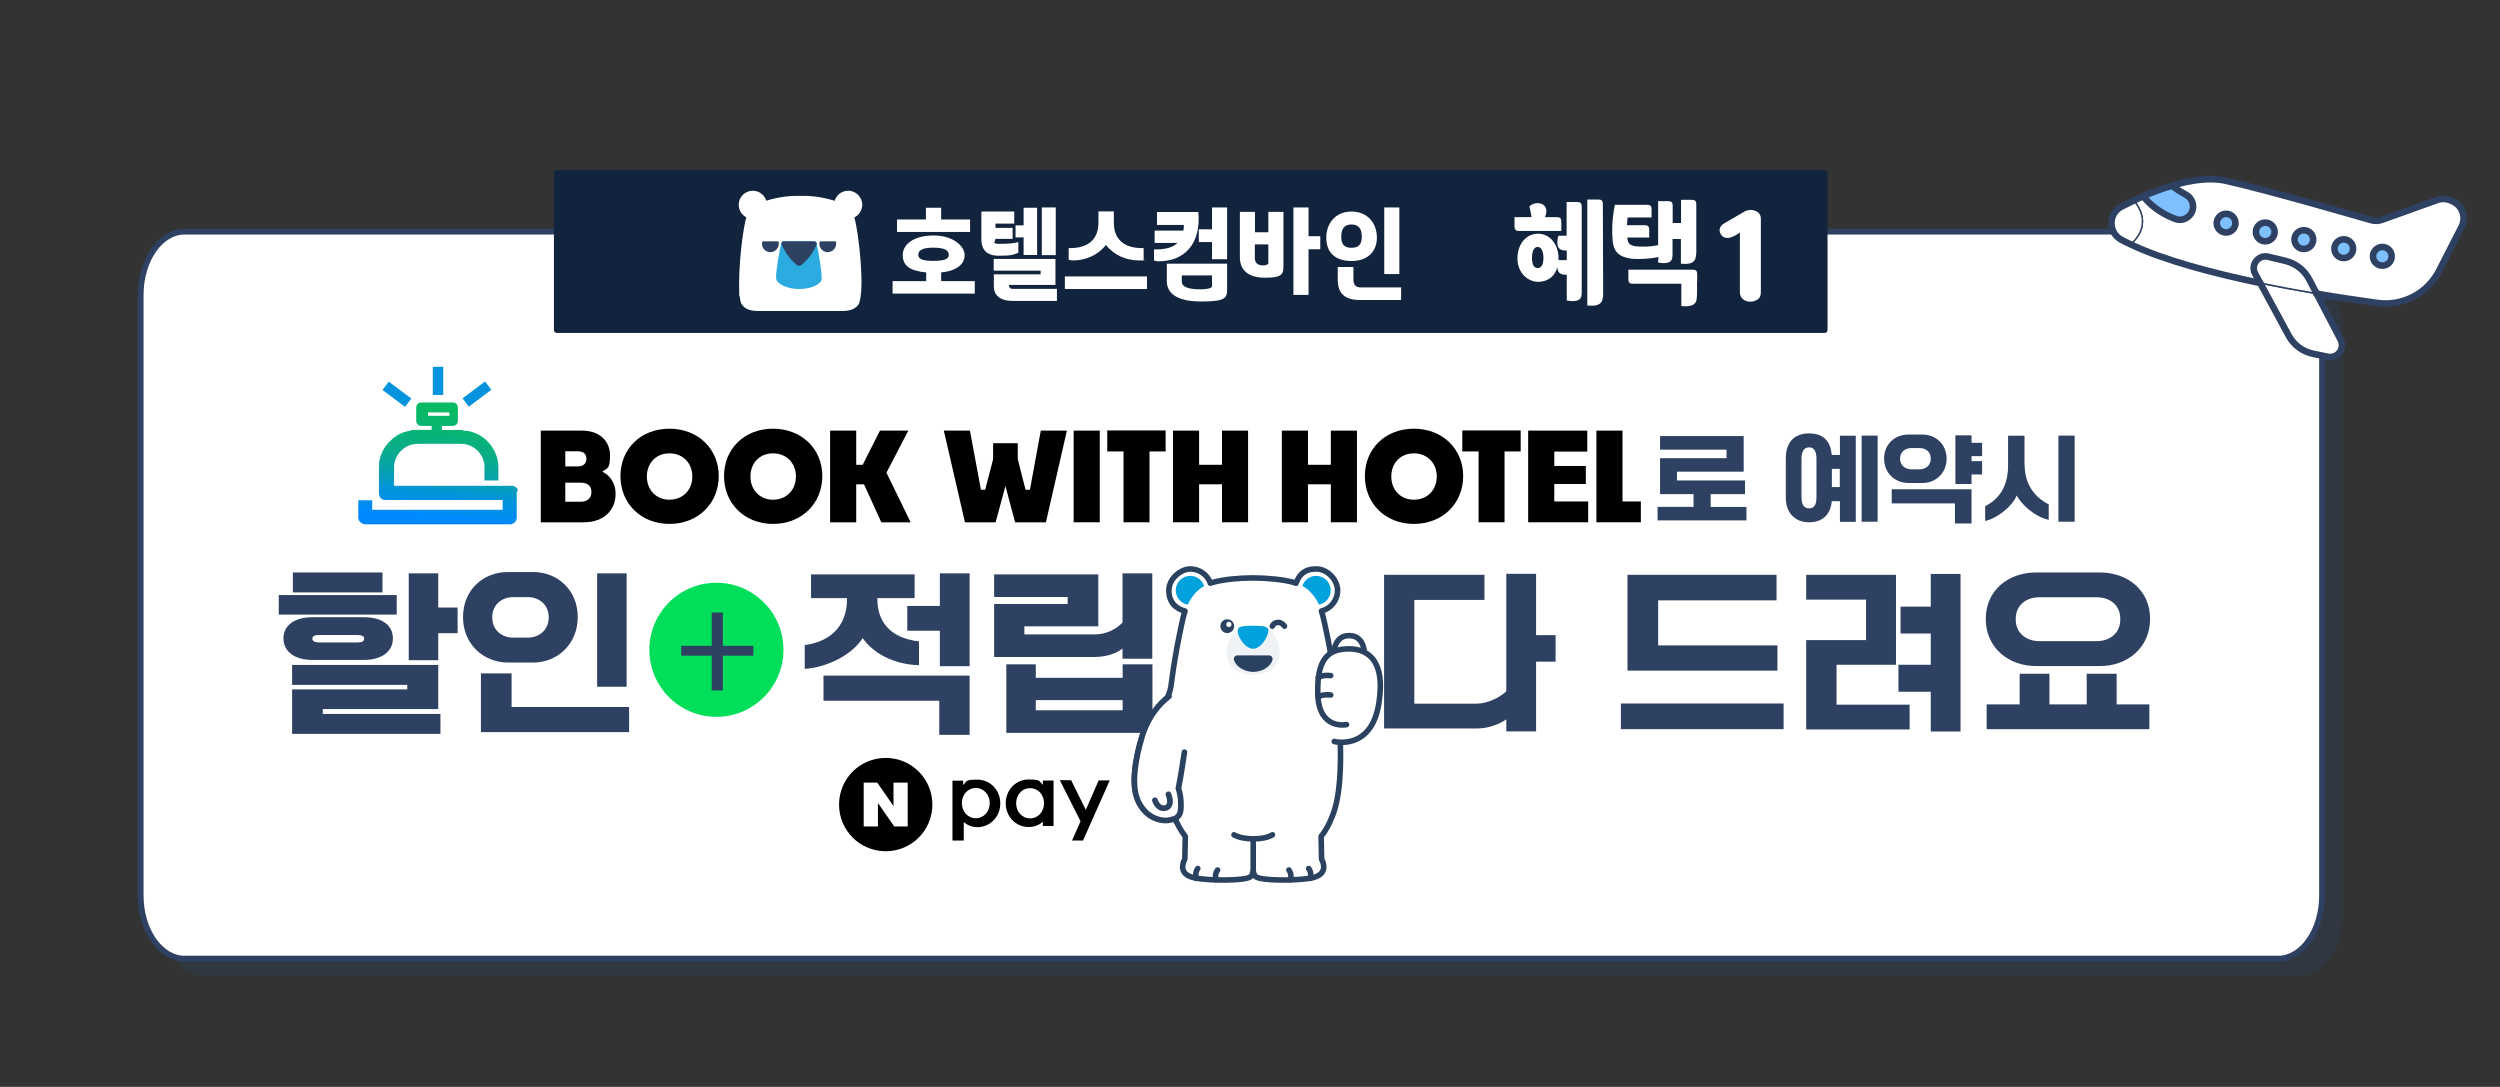 <?xml version="1.0" encoding="UTF-8" standalone="no"?><svg xmlns="http://www.w3.org/2000/svg" xmlns:xlink="http://www.w3.org/1999/xlink" data-name=" 레이어 1" height="740.8" id="_레이어_1" style="" version="1.1" viewBox="0 0 1704 740.8" width="1704">
  <rect x="0" y="0" width="1704" height="740.8" fill="#333333" stroke="none"/>
  <defs>
    <style>
      .cls-1, .cls-2, .cls-3, .cls-4, .cls-5, .cls-6, .cls-7 {
        stroke-linecap: round;
        stroke-linejoin: round;
      }

      .cls-1, .cls-3, .cls-5, .cls-6 {
        fill: none;
      }

      .cls-1, .cls-3, .cls-7 {
        stroke-width: 3.9px;
      }

      .cls-1, .cls-4, .cls-6, .cls-7 {
        stroke: #2b4160;
      }

      .cls-8 {
        fill: #000;
      }

      .cls-8, .cls-9, .cls-10, .cls-11, .cls-12, .cls-13, .cls-14, .cls-15, .cls-16, .cls-17, .cls-18 {
        stroke-width: 0px;
      }

      .cls-19 {
        fill: #7ec0ff;
      }

      .cls-19, .cls-3, .cls-20, .cls-5 {
        stroke: #2e4162;
      }

      .cls-19, .cls-20 {
        stroke-miterlimit: 10;
      }

      .cls-9 {
        fill: #f0f3f5;
      }

      .cls-10, .cls-14 {
        fill: #2e4162;
      }

      .cls-11 {
        fill: #0493dc;
      }

      .cls-12 {
        fill: #00de5a;
      }

      .cls-2 {
        fill: #11233d;
        stroke: #11233d;
        stroke-width: 4.1px;
      }

      .cls-3 {
        stroke-dasharray: 0 0 0 0 0 0 0 0 0 0 0 0;
      }

      .cls-20, .cls-4, .cls-7, .cls-16 {
        fill: #fff;
      }

      .cls-13 {
        fill: #2cabe1;
      }

      .cls-14 {
        isolation: isolate;
        opacity: .3;
      }

      .cls-4, .cls-6 {
        stroke-width: 3.8px;
      }

      .cls-5 {
        stroke-width: 4.5px;
      }

      .cls-15 {
        fill: url(#_무제_그라디언트);
      }

      .cls-17 {
        fill: #2b4160;
      }

      .cls-18 {
        fill: #00a2de;
      }
    </style>
    <linearGradient data-name="무제 그라디언트" gradientTransform="translate(0 -767.5)" gradientUnits="userSpaceOnUse" id="_무제_그라디언트" x1="297.9" x2="304.7" y1="1118.1" y2="1049.2">
      <stop offset="0" stop-color="#08f"/>
      <stop offset="0" stop-color="#018bf5"/>
      <stop offset=".2" stop-color="#0393db"/>
      <stop offset=".3" stop-color="#059bc1"/>
      <stop offset=".4" stop-color="#07a2aa"/>
      <stop offset=".6" stop-color="#0aad88"/>
      <stop offset="1" stop-color="#08b964"/>
    </linearGradient>
  </defs>
  <g>
    <path class="cls-14" d="M1566.9,665.3H140.1c-16.6,0-30-18.7-30-41.8V225.7c0-23.1,13.4-41.8,30-41.8h1426.8c16.6,0,30,18.7,30,41.8v397.8c0,23-13.5,41.8-30,41.8Z"/>
    <g>
      <path class="cls-16" d="M1552.7,653.4H125.9c-16.6,0-30-19.3-30-43.1V201c0-23.8,13.4-43.1,30-43.1h1426.8c16.6,0,30,19.3,30,43.1v409.3c0,23.8-13.4,43.1-30,43.1h0Z"/>
      <path class="cls-3" d="M1552.7,653.4H125.9c-16.6,0-30-19.3-30-43.1V201c0-23.8,13.4-43.1,30-43.1h1426.8c16.6,0,30,19.3,30,43.1v409.3c0,23.8-13.4,43.1-30,43.1h0Z"/>
    </g>
    <g>
      <path class="cls-8" d="M748.9,531.8l-8.8,20.2-10-20.2h-7.7l14.1,28-5.8,13.1h7.5l18.2-41h-7.5ZM718.1,563h-7.3v-2.9c-2.6,2.3-5.8,3.6-9.7,3.6-8.7,0-15.6-7.1-15.6-16.2s6.9-16.2,15.6-16.2,7,1.2,9.7,3.6v-2.9h7.3v31h0ZM711.6,547.5c0-5.9-4.1-10.3-9.5-10.3s-9.5,4.5-9.5,10.3,4.1,10.3,9.5,10.3,9.5-4.5,9.5-10.3ZM649.2,572.9h7.7v-12.5c2.6,2.1,5.6,3.4,9.3,3.4,8.7,0,15.6-7.1,15.6-16.2s-6.9-16.2-15.6-16.2-7,1.2-9.7,3.6v-2.9h-7.3v40.8h0ZM665.1,537.1c5.4,0,9.5,4.5,9.5,10.3s-4.1,10.3-9.5,10.3-9.5-4.5-9.5-10.3,4.1-10.3,9.5-10.3Z"/>
      <path class="cls-8" d="M635.5,548.4c0,17.6-14.2,31.8-31.8,31.8s-31.8-14.2-31.8-31.8,14.2-31.8,31.8-31.8,31.8,14.2,31.8,31.8ZM609,533.4v16l-11.1-16h-9.2v29.9h9.7v-16l11.1,16h9.2v-29.9h-9.7Z"/>
    </g>
    <g>
      <rect class="cls-11" height="19.2" transform="translate(-106.7 324.4) rotate(-53.2)" width="7.1" x="267" y="259.1"/>
      <rect class="cls-11" height="7.1" transform="translate(-96.1 248.3) rotate(-36.8)" width="19.2" x="315.5" y="265"/>
      <rect class="cls-11" height="19.2" width="7.1" x="295" y="250"/>
      <path class="cls-15" d="M351.9,332.4c-.9-.9-2-1.3-3.1-1.3h-80.1s-.1-.4-.1-.6v-12.1c0-7.4,5.5-13.9,12.6-15.5,1.3,0,2.3-.4,3.7-.4h29.1c8.1,0,14.6,5.5,16.1,13.5.1.9.1,2,.1,3.1v8.4h9.5v-.6c0-3.1.1-6,0-8.9-.1-5.3-2-10.2-5.1-14.5-4.1-5.3-9.2-8.5-15.8-9.8-1.3,0-2.7,0-4.1-.6h-13.5v-2.8h7.5c2,0,3.4-1.6,3.4-3.4v-9.2c0-2-1.6-3.4-3.4-3.4h-21.6c-2,0-3.4,1.6-3.4,3.4v9.2c0,2,1.6,3.4,3.4,3.4h7.1v2.7h-11.2c-1.3,0-2.3,0-3.7.6-5.1.9-9.5,3.1-13.1,6.7-4.3,4.1-7,9.2-7.8,15.1-.1,1.3-.1,2.7-.1,3.8v16.8c0,2.7,1.4,4.5,3.8,4.8h80.5v6.7h-88.9v-6.5h-9.5v12.1c.1.9.6,2,1.3,2.7.9.9,1.8,1.3,2.8,1.6h99.7c.6,0,1.3-.4,1.8-.6,1.3-.6,2-1.6,2.3-3.1,0,0,.1,0,.1-.4v-17.8c1.2-1.3.7-2.3-.3-3.2h0ZM291.7,283.4v-2.3h14.6v2.3h-14.6Z"/>
    </g>
    <g>
      <g>
        <path class="cls-8" d="M397.8,356h-29.2v-62.5h28c12.3,0,19.2,7.3,19.2,16.9s-1.9,8.5-5.3,11.1c5.5,2.5,9.1,8.2,9.1,15,0,11.1-7.8,19.5-21.8,19.5h0ZM385.3,307.6v10.3h8.6c4.1,0,5.8-2.4,5.8-5.2s-1.5-5.1-5.8-5.1h-8.6ZM385.3,329v13h10.4c5.3,0,7.4-3.1,7.4-6.6s-1.8-6.4-7.3-6.4h-10.5Z"/>
        <path class="cls-8" d="M456.3,357.1c-19.5,0-33.4-14-33.4-32.6s13.9-32.3,33.4-32.3,33.6,13.8,33.6,32.3-14,32.6-33.6,32.6ZM456.3,340.6c9.3,0,15.6-6.8,15.6-15.8s-6.3-15.8-15.6-15.8-15.4,6.8-15.4,15.8,6.2,15.8,15.4,15.8Z"/>
        <path class="cls-8" d="M526.9,357.1c-19.5,0-33.4-14-33.4-32.6s13.9-32.3,33.4-32.3,33.6,13.8,33.6,32.3-13.9,32.6-33.6,32.6ZM526.9,340.6c9.3,0,15.6-6.8,15.6-15.8s-6.3-15.8-15.6-15.8-15.4,6.8-15.4,15.8,6.3,15.8,15.4,15.8Z"/>
        <path class="cls-8" d="M588.9,330.1h-5.3v25.9h-17.8v-62.5h17.8v23.3h4.4l11.8-23.3h19.3l-14.9,28.7,16.5,33.8h-20l-11.8-25.9Z"/>
      </g>
      <g>
        <path class="cls-8" d="M685.3,331.3l-6.7,24.7h-20.9l-14.4-62.5h17.8l7.5,40.3h2.9l5.4-20.8v-10.9h16.8v10.8l5.3,20.9h3l7.4-40.3h17.8l-14.3,62.5h-21l-6.6-24.7Z"/>
        <path class="cls-8" d="M731.8,356v-62.5h17.8v62.5h-17.8Z"/>
        <path class="cls-8" d="M765.8,356v-48.3h-11.1v-14.3h39.8v14.3h-11v48.3h-17.7Z"/>
        <path class="cls-8" d="M832.9,330.1h-15.6v25.9h-17.8v-62.5h17.8v23.3h15.6v-23.3h17.8v62.5h-17.8v-25.9Z"/>
        <path class="cls-8" d="M907.1,330.1h-15.6v25.9h-17.8v-62.5h17.8v23.3h15.6v-23.3h17.8v62.5h-17.8v-25.9Z"/>
        <path class="cls-8" d="M963.7,357.1c-19.5,0-33.4-14-33.4-32.6s13.9-32.3,33.4-32.3,33.6,13.8,33.6,32.3-13.9,32.6-33.6,32.6ZM963.7,340.6c9.3,0,15.6-6.8,15.6-15.8s-6.3-15.8-15.6-15.8-15.4,6.8-15.4,15.8,6.2,15.8,15.4,15.8Z"/>
        <path class="cls-8" d="M1007.8,356v-48.3h-11.1v-14.3h39.8v14.3h-11v48.3h-17.7Z"/>
        <path class="cls-8" d="M1082.4,356h-40.8v-62.5h40.3v14.3h-22.5v9.8h21.5v12.3h-21.5v11.9h23.1v14.2h0Z"/>
        <path class="cls-8" d="M1118.4,356h-30.3v-62.5h17.8v48.3h12.5v14.2Z"/>
      </g>
    </g>
    <g>
      <path class="cls-10" d="M1129.8,354.7v-9.2h24.5v-8.7h-22.8v-24.5h45.3v-5.8h-45.3v-9.3h57v24.3h-45.5v6h46.4v9.3h-23.4v8.7h24.4v9.2h-60.6Z"/>
      <path class="cls-10" d="M1254.1,341.6h-5.6c-.8,9.6-6.7,14.4-15.5,14.4s-15.8-5.7-15.8-16.9v-26.8c0-11.2,6.2-16.9,15.8-16.9s14.7,5,15.5,14.7h5.6v-13.1h10.8v58.7h-10.8v-14.1h0ZM1227.9,338.9c0,5.2,1.8,7.6,5.2,7.6s5-2.4,5-7.6v-26.4c0-5.2-1.9-7.6-5-7.6s-5.2,2.4-5.2,7.6v26.4ZM1248.6,332h5.4v-12.4h-5.4v12.4ZM1268.9,296.9h10.9v58.7h-10.9v-58.7Z"/>
      <path class="cls-10" d="M1310.4,329.2h-9.7c-8.9,0-16.5-6.6-16.5-16.6s7.5-16.4,16.4-16.4h9.8c8.9,0,16.4,6.5,16.4,16.4s-7.4,16.6-16.4,16.6h0ZM1332.5,356.8v-13.7h-43.1v-9.6h54.4v23.3h-11.3ZM1308.3,319.9c4,0,7.7-2.4,7.7-7.3s-3.7-7.2-7.7-7.2h-5.5c-4.1,0-7.7,2.5-7.7,7.2s3.6,7.3,7.7,7.3h5.5ZM1343.8,301.8h7.2v9.1h-7.2v3.4h7.2v9.1h-7.2v6.5h-11v-33.2h11v5.1h0Z"/>
      <path class="cls-10" d="M1380,317.1c0,9.7,4.1,20.4,16.4,26.7v10.5c-9.6-2-18.8-10.7-21.8-16.6-2.8,7.1-12.9,15.5-21.5,17.4v-10.1c12.7-6.3,15.6-18.1,15.6-27.4v-20.6h11.2v20.1h.1ZM1414.1,355.6h-11.1v-58.7h11.1v58.7Z"/>
    </g>
    <g>
      <g>
        <circle class="cls-12" cx="488.3" cy="442.9" r="45.7"/>
        <g>
          <path class="cls-10" d="M270.4,418.9h-80.4v-13.3h80.4v13.3ZM193.2,435.1c0-8.9,7.7-14.4,19.6-14.4h35.4c12,0,19.6,5.4,19.6,14.4s-7.7,14.7-19.6,14.7h-35.4c-11.9,0-19.6-5.7-19.6-14.7h0ZM298.7,453.1v30.2h-78.7v3.3h80.2v13.6h-101.1v-30.3h78.5v-3.1h-78.5v-13.6h99.6ZM260.7,403.8h-61.1v-13.6h61.1v13.6ZM248.2,435.3c0-1.9-1.9-2.5-5-2.5h-25.3c-3.1,0-5,.6-5,2.5s1.9,2.6,5,2.6h25.3c3.2,0,5-.5,5-2.6ZM298.7,414.1h13.2v17.5h-13.2v18.4h-20.1v-59.2h20.1v23.3h0Z"/>
          <path class="cls-10" d="M363.4,451.6h-17.2c-16.4,0-30.6-12.3-30.6-31s14-30.7,30.5-30.7h17.4c16.4,0,30.3,12.2,30.3,30.7s-14,31-30.4,31h0ZM327.8,499v-40h20.9v22.9h80.1v17.1h-101ZM359.8,434.6c7.3,0,14.2-4.8,14.2-13.8s-6.9-13.8-14.2-13.8h-10.1c-7.4,0-14.2,4.9-14.2,13.8s6.8,13.8,14.2,13.8h10.1ZM427.1,468.1h-20.1v-77.3h20.1v77.3h0Z"/>
        </g>
        <g>
          <path class="cls-10" d="M623.4,407.7h-25.4v.3c0,14.7,7.4,26.6,28.4,29.2v16.2c-17.1-.4-31.5-8.3-38.4-18.5-6.9,11-23.4,19.9-39.5,21v-16.2c20.5-2.8,28.8-16,28.8-31v-1h-24.5v-16.2h70.6v16.2h0ZM640.2,500.9v-23.3h-78.9v-17.1h99.6v40.4h-20.7,0ZM618.4,413h22.2v-22.2h20.3v63.3h-20.3v-24.2h-22.2v-16.9h0Z"/>
          <path class="cls-10" d="M746.5,432.4c6.9,0,14.2-3.3,18.6-8.1v-33.5h20.3v58.2h-20.3v-7c-4.4,3.7-11.7,5.8-19.5,5.8h-68v-36.1h50.1v-4.8h-50.1v-15.4h71v35.4h-50.4v5.5h48.3ZM685.9,452.8h20.1v9.2h59.2v-9.2h20.3v46.7h-99.6v-46.7ZM765.2,484.1v-6.9h-59.2v6.9h59.2Z"/>
        </g>
        <path class="cls-10" d="M492.7,440.2h20.8v6.7h-20.8v23.7h-7.6v-23.7h-20.8v-6.7h20.8v-22.7h7.6v22.7Z"/>
      </g>
      <g>
        <path class="cls-10" d="M943.3,391.8h68.5v17.1h-47.8v70.7h42.3c7.3,0,15.6-3.9,20.4-8.4v-80.1h20.3v41.8h13.3v18.1h-13.3v47.5h-20.3v-8.2c-4.7,3.4-12.5,6.2-19.5,6.2h-63.8v-104.7h0Z"/>
        <path class="cls-10" d="M1104.8,497v-17.5h110.9v17.5h-110.9ZM1109.3,457.2v-65.4h101.6v17.4h-80.7v30.7h81.3v17.2h-102.2Z"/>
        <path class="cls-10" d="M1301.6,497.2h-70.5v-60.9h40.8v-27.6h-40.8v-16.9h61.2v61.3h-40.5v27.2h49.8v16.9ZM1295.4,413.5h20.6v-22.3h20.3v107.4h-20.3v-27.1h-22v-18.4h22v-21.3h-20.6v-18.3h0Z"/>
        <path class="cls-10" d="M1431.3,454h-43.4c-18.9,0-34.4-12.5-34.4-32.1s15.4-31.7,34.2-31.7h43.6c18.9,0,34.2,12.1,34.2,31.6s-15.3,32.2-34.2,32.2h0ZM1354.1,497v-16.9h22.5v-20.9h20.3v20.9h25.4v-20.9h20.4v20.9h22.3v16.9h-110.9ZM1429.2,437c7.6,0,16-4.3,16-15s-8.4-14.9-16-14.9h-39.3c-7.7,0-16,4.4-16,14.9s8.3,15,16,15h39.3Z"/>
      </g>
    </g>
    <g>
      <g>
        <g>
          <g>
            <path class="cls-16" d="M806.9,469.3c-.9,0-1.8,0-2.6.6-3.9,2.3-20.3,12.9-26.4,33.9,0,0-8.3,25.9-2.9,39.7,0,0,2.7,8.9,11.1,13,4.1,2,8.8,2.8,13.2,1.2,1.3-.5,2.7-.9,3.6-1.9,2.1-2.2,2-6.3,2-6.7,0,0,.4-6.5-1.7-12.3,0,0,2.1-9.9,4.1-24.5,0,0,3.5-20.7,2.9-39.3,0-.8-.4-1.6-.9-2.2-.4-.6-1.2-1.3-2.4-1.5h0Z"/>
            <path class="cls-6" d="M787.2,544.8s2.1,6.7,7.6,5.1c0,0,4.7-1,1.6-9.2"/>
          </g>
          <path class="cls-16" d="M797,478.2s-12.1,62.5,10.9,92h46.3v-92h-57.2Z"/>
          <circle class="cls-16" cx="811.3" cy="402.4" r="14.6"/>
          <circle class="cls-16" cx="897.1" cy="402.4" r="14.6"/>
          <path class="cls-16" d="M911.4,478.2s12.1,62.5-10.9,92h-46.3v-92h57.2Z"/>
          <g>
            <polygon class="cls-16" points="807.4 567.5 807.9 570.2 807.6 585.7 854.2 585.7 854.2 567.5 807.4 567.5"/>
            <path class="cls-16" d="M807.6,585.7s-5.4,8.7,4.2,12.1c6.7,2.5,35.7,3,40.5,0,0,0,3.2-1.5,2-12.1h-46.7Z"/>
            <path class="cls-6" d="M828.8,599.7c-.2-.7-.3-1.5-.3-2.3,0-1.7.5-3.2,1.4-4.4"/>
            <path class="cls-6" d="M815.3,598.7c-.2-.7-.3-1.5-.3-2.3,0-1.7.5-3.2,1.4-4.4"/>
          </g>
          <g>
            <polygon class="cls-16" points="901 567.5 900.5 570.2 900.8 585.7 854.2 585.7 854.2 567.5 901 567.5"/>
            <path class="cls-16" d="M900.8,585.7s5.4,8.7-4.2,12.1c-6.7,2.5-35.7,3-40.5,0,0,0-3.2-1.5-2-12.1h46.7Z"/>
            <path class="cls-6" d="M879.6,599.7c.2-.7.3-1.5.3-2.3,0-1.7-.5-3.2-1.4-4.4"/>
            <path class="cls-6" d="M893.1,598.7c.2-.7.3-1.5.3-2.3,0-1.7-.5-3.2-1.4-4.4"/>
            <line class="cls-6" x1="854.2" x2="854.2" y1="593.8" y2="571.8"/>
          </g>
          <path class="cls-6" d="M841.1,569c6,3.6,20.2,3.8,26.2,0"/>
          <path class="cls-16" d="M910.5,469.8c-3.1-26.3-8.5-48.6-8.5-48.6h-95.6s-8.1,33.4-10.1,66.6h115.8c-.4-6-.9-12.1-1.6-18"/>
          <circle class="cls-18" cx="811.3" cy="402.4" r="9.9"/>
          <circle class="cls-18" cx="897.1" cy="402.4" r="9.9"/>
          <path class="cls-16" d="M902.7,424.5c-.5-2.8-1.2-5.6-2.1-8.3-2-6-5.3-11.6-10.5-15.3-2.6-1.8-4.6-2.7-8.5-3.9-6.9-1.9-17.4-2.9-27.3-3-9.9,0-20.4,1.1-27.3,3-3.9,1.2-6,2.1-8.5,3.9-5.2,3.7-8.5,9.4-10.5,15.3-.9,2.7-1.6,5.5-2.1,8.3l-2.2,10.1h101.4l-2.4-10.1h0Z"/>
          <g>
            <path class="cls-9" d="M871.4,450.2c-2.5,7.1-10.8,9.8-17.2,9.8h0c-6.5,0-14.7-2.7-17.2-9.8-2.3-6.5.5-16.3,5.6-20.5,3.2-2.7,7.6-2.7,11.5-2.7h.4c3.9,0,8.3,0,11.5,2.7,5,4.2,7.7,14,5.4,20.5Z"/>
            <path class="cls-17" d="M865.3,446.7h-22.2s-3.4.6-1.6,4.3c1.4,2.9,5.4,6.7,12.7,7h0c7.4-.3,11.3-4.1,12.7-7,1.8-3.7-1.6-4.3-1.6-4.3h0Z"/>
            <path class="cls-18" d="M861.2,426.9c-2.4-.3-4.7-.4-7.1-.4s-4.7,0-7.1.4c-3.5.6-3.9,2.4-2.9,5.7,1.1,3.6,5.2,9.4,9.9,9.6,4.8,0,8.8-6,9.9-9.6,1.3-3.3.8-5.1-2.7-5.7h0Z"/>
            <g>
              <circle class="cls-17" cx="836.5" cy="426.8" r="4.7"/>
              <circle class="cls-16" cx="837.6" cy="425.6" r="1.8"/>
            </g>
            <path class="cls-4" d="M867.2,426.8s.7-2.1,3.3-2.5c3.2-.5,5,2.5,5,2.5"/>
          </g>
          <path class="cls-6" d="M795,507.2s-2.8,21.8,2.9,42.4c0,0,2.1,6.6,3.8,10.4"/>
        </g>
        <path class="cls-16" d="M798.3,466.3s-.8,7.3-4,11l8-.6s4.8-11-4-10.4Z"/>
        <path class="cls-6" d="M910.1,466.3h0c-3.1-24.7-8.1-45.1-8.1-45.1h0c-.4-1.6-.8-3.2-1.3-4.7,6.3-1.6,11-7.3,11-14.1s-6.5-14.6-14.6-14.6-11.7,4.1-13.7,9.7c-.6-.2-1.2-.4-1.9-.6-6.9-1.9-17.4-2.9-27.3-3-9.9,0-20.4,1.1-27.3,3-.7.2-1.3.4-1.9.6-2-5.7-7.4-9.7-13.7-9.7s-14.6,6.5-14.6,14.6,4.7,12.5,11,14.1c-.5,1.6-1,3.1-1.3,4.7h0s-4.9,20.4-8.1,45.2c0,.9-1,7.4-3.9,10.9h0c-6,5.6-13,14.3-16.5,26.4,0,0-8.3,25.9-2.9,39.7,0,0,2.7,8.9,11.1,13,4.1,2,8.8,2.8,13.2,1.2.4-.2.9-.3,1.3-.5,1.9,4.7,4.3,9.1,7.3,13h0l-.3,15.5s-5.4,8.7,4.2,12.1c.9.3,2.1.6,3.5.9h0c10.2,1.7,32.8,1.8,36.9-.9,0,0,1.4-.7,2-4,.6,3.4,2,4,2,4,4.2,2.7,26.8,2.6,36.9.9h0c1.5-.3,2.7-.5,3.5-.9,9.5-3.4,4.2-12.1,4.2-12.1l-.3-15.5c3-3.8,5.4-8.2,7.3-13,11.8-27.1,2.3-90.8,2.3-90.8h0Z"/>
      </g>
      <g>
        <path class="cls-4" d="M930,446.7c0,9.5-4.6,17.2-10.4,17.2s-10.4-7.7-10.4-17.2,4.6-13.5,10.4-13.5,10.4,4,10.4,13.5Z"/>
        <path class="cls-16" d="M909.4,505.3s-10.5-7.4-11.2-32.3,7.8-30.2,19.6-30.8c11.8-.6,27.2,4.9,22,37.3-5.3,32.4-30.4,25.8-30.4,25.8"/>
        <path class="cls-4" d="M917.8,493.9s-18.9,4-19.6-20.8c-.7-24.9,7.8-30.2,19.6-30.8,11.8-.6,27.2,4.9,22,37.3s-30.4,25.8-30.4,25.8"/>
      </g>
      <path class="cls-4" d="M898.5,475s2.7-2,8.5-1.3"/>
      <path class="cls-4" d="M898.5,461.8s2.7-2,8.5-1.3"/>
    </g>
    <g>
      <path class="cls-16" d="M806.9,469.3c-.9,0-1.8,0-2.6.6-3.9,2.3-20.3,13-26.4,34.2,0,0-8.3,26.1-2.9,40.1,0,0,2.7,9,11.1,13.1,4.1,2,8.8,2.8,13.2,1.2,1.3-.5,2.7-.9,3.6-1.9,2.1-2.2,2-6.4,2-6.7,0,0,.4-6.6-1.7-12.4,0,0,2.1-10,4.1-24.7,0,0,3.5-20.8,2.9-39.6,0-.8-.4-1.6-.9-2.2-.4-.8-1.2-1.5-2.4-1.7h0Z"/>
      <path class="cls-7" d="M807.3,512.7c-2.1,14.8-4.1,24.7-4.1,24.7,2.1,5.8,1.7,12.4,1.7,12.4,0,.3.2,4.5-2,6.7s-2.4,1.4-3.6,1.9c-4.4,1.6-9.1.8-13.2-1.2-8.4-4.1-11.1-13.1-11.1-13.1-5.4-13.9,2.9-40.1,2.9-40.1,0,0,3.7-17.8,18.9-29.4"/>
      <path class="cls-1" d="M787.2,545.5s2.1,6.8,7.6,5.1c0,0,4.7-1,1.6-9.2"/>
    </g>
  </g>
  <g>
    <g>
      <path class="cls-20" d="M1671.9,137.2c6.7,2.9,9.5,10.9,6.2,17.4l-15.3,29.9c-7.9,15.5-24.8,24.4-42.1,22-11.7-1.6-26-3.7-41.7-6.4l-5-9.6c-3.3-6.4-9.3-11-16.3-12.7l-11.7-2.8c-6.7-1.6-12.2,5.6-8.9,11.6l3.4,6.2c-32.5-6.8-65.5-15.5-88.2-26.3,16.7-15,2.1-29.7,2.1-29.7,2.1-1,4.3-2,6.5-3,6.8,8.7,16.3,13.3,21.7,15.4,1,.4,2.1.6,3.2.6,1.6,0,3.3-.5,4.7-1.4,6-3.7,5.6-12.5-.6-15.7-6.2-3.3-9.4-6.1-9.4-6.1,12.9-3.9,26.2-5.9,37.3-3.3,29.5,6.7,83.4,22.4,98.4,26.7,2.6.8,5.3.7,7.9-.3l37.3-13.4c3.1-1.1,6.4-.9,9.4.4l1.1.5h0ZM1624.7,181c3.5-.5,5.9-3.7,5.4-7.2s-3.7-5.9-7.2-5.4-5.9,3.7-5.4,7.2,3.7,5.9,7.2,5.4ZM1598.4,175.8c3.5-.5,5.9-3.7,5.4-7.2s-3.7-5.9-7.2-5.4-5.9,3.7-5.4,7.2,3.7,5.9,7.2,5.4ZM1571.2,169.6c3.5-.5,5.9-3.7,5.4-7.2s-3.7-5.9-7.2-5.4-5.9,3.7-5.4,7.2c.4,3.5,3.7,5.9,7.2,5.4ZM1544.9,164.4c3.5-.5,5.9-3.7,5.4-7.2s-3.7-5.9-7.2-5.4-5.9,3.7-5.4,7.2,3.7,5.9,7.2,5.4ZM1518.2,158.4c3.5-.5,5.9-3.7,5.4-7.2s-3.7-5.9-7.2-5.4-5.9,3.7-5.4,7.2,3.7,5.9,7.2,5.4Z"/>
      <path class="cls-19" d="M1630.1,173.8c.5,3.5-1.9,6.7-5.4,7.2s-6.7-1.9-7.2-5.4,1.9-6.7,5.4-7.2,6.8,2,7.2,5.4Z"/>
      <path class="cls-19" d="M1603.8,168.6c.5,3.5-1.9,6.7-5.4,7.2s-6.7-1.9-7.2-5.4,1.9-6.7,5.4-7.2,6.8,1.9,7.2,5.4Z"/>
      <path class="cls-20" d="M1595.4,231.8c3.1,6-2.1,12.9-8.7,11.6l-9.8-2c-7.2-1.4-13.4-6-16.9-12.4l-19.5-36c13.1,2.7,26.2,5.1,38.5,7.2l16.4,31.6h0Z"/>
      <path class="cls-20" d="M1574,190.5l5,9.6c-12.2-2.1-25.3-4.5-38.5-7.2l-3.4-6.2c-3.3-6.1,2.1-13.2,8.9-11.6l11.7,2.8c7,1.6,12.9,6.2,16.3,12.6h0Z"/>
      <path class="cls-19" d="M1576.6,162.5c.5,3.5-1.9,6.7-5.4,7.2s-6.7-1.9-7.2-5.4,1.9-6.7,5.4-7.2c3.5-.6,6.7,1.9,7.2,5.4Z"/>
      <path class="cls-19" d="M1550.3,157.2c.5,3.5-1.9,6.7-5.4,7.2s-6.7-1.9-7.2-5.4,1.9-6.7,5.4-7.2,6.7,1.9,7.2,5.4Z"/>
      <path class="cls-19" d="M1523.6,151.3c.5,3.5-1.9,6.7-5.4,7.2s-6.7-1.9-7.2-5.4,1.9-6.7,5.4-7.2c3.5-.6,6.7,1.9,7.2,5.4Z"/>
      <path class="cls-19" d="M1489.9,132.7c6.2,3.3,6.6,12.1.6,15.7-1.4.9-3.1,1.4-4.7,1.4s-2.1-.2-3.2-.6c-5.5-2.1-15-6.7-21.7-15.4,6.2-2.7,12.8-5.2,19.6-7.2,0,0,3.2,2.9,9.4,6.1h0Z"/>
      <path class="cls-20" d="M1454.4,136.8s14.6,14.7-2.1,29.7c-2.2-1-4.3-2.1-6.4-3.2-9-4.8-9-17.8,0-22.5,2.6-1.2,5.4-2.6,8.4-4h0Z"/>
    </g>
    <g>
      <path class="cls-5" d="M1540.5,192.9c-32.5-6.8-65.5-15.5-88.2-26.3-2.2-1-4.3-2.1-6.4-3.2-9-4.8-9-17.8,0-22.5,2.6-1.3,5.4-2.7,8.3-4.1,2.1-1,4.3-2,6.5-3,6.2-2.7,12.8-5.2,19.6-7.2,12.9-3.9,26.2-5.9,37.3-3.3,29.5,6.7,83.4,22.4,98.4,26.7,2.6.8,5.3.7,7.9-.3l37.3-13.4c3.1-1.1,6.4-.9,9.4.4l1,.5c6.7,2.9,9.5,10.9,6.2,17.4l-15.3,29.9c-7.9,15.5-24.8,24.4-42.1,22-11.7-1.6-26-3.7-41.7-6.4"/>
      <path class="cls-5" d="M1579,200.1l-5-9.6c-3.3-6.4-9.3-11-16.3-12.7l-11.7-2.8c-6.7-1.6-12.2,5.6-8.9,11.6l3.4,6.2,19.5,36c3.5,6.5,9.7,11,16.9,12.4l9.8,2c6.6,1.3,11.7-5.6,8.7-11.6l-16.4-31.5h0Z"/>
      <path class="cls-5" d="M1480.5,126.6s3.2,2.8,9.4,6.1c6.2,3.3,6.6,12.1.6,15.7-1.4.9-3.1,1.4-4.7,1.4s-2.1-.2-3.2-.6c-5.5-2.1-15-6.7-21.7-15.4"/>
      <path class="cls-5" d="M1617.5,175.6c.5,3.5,3.7,5.9,7.2,5.4s5.9-3.7,5.4-7.2-3.7-5.9-7.2-5.4c-3.4.5-5.9,3.7-5.4,7.2Z"/>
      <path class="cls-5" d="M1591.2,170.4c.5,3.5,3.7,5.9,7.2,5.4s5.9-3.7,5.4-7.2-3.7-5.9-7.2-5.4c-3.4.5-5.9,3.7-5.4,7.2Z"/>
      <path class="cls-5" d="M1564,164.2c.5,3.5,3.7,5.9,7.2,5.4s5.9-3.7,5.4-7.2-3.7-5.9-7.2-5.4-5.9,3.7-5.4,7.2Z"/>
      <path class="cls-5" d="M1537.7,159c.5,3.5,3.7,5.9,7.2,5.4s5.9-3.7,5.4-7.2-3.7-5.9-7.2-5.4-5.9,3.7-5.4,7.2Z"/>
      <path class="cls-5" d="M1511,153c.5,3.5,3.7,5.9,7.2,5.4s5.9-3.7,5.4-7.2-3.7-5.9-7.2-5.4c-3.4.5-5.9,3.7-5.4,7.2Z"/>
    </g>
  </g>
  <rect class="cls-2" height="106.9" width="864" x="379.6" y="118"/>
  <g>
    <path class="cls-16" d="M1064.1,157.4h-28.9c-2,0-2.9-.9-2.9-2.9v-6.5h11.6c-.5-2.6-.9-5.3-1.4-7.4,2-1.9,5.1-2.7,8-1.7,3.5,1.2,4.4,4.6,2.6,9.1h8.2c2,0,2.9.9,2.9,2.9v6.5h0ZM1075.2,137.7c2,0,2.9.9,2.9,2.9v58.9c0,3.3-.9,4.6-3,5.3s-4.7.5-7.2,0v-17.5c-3.6,0-5.1-.9-5.9-2.6-.2-.6-.5-1.5-.5-2.6-1.7,6.3-6.5,10-13.2,10s-14-5.9-14-15.9,6-16.9,14-16.9,14,7,14,16.9v1.1h5.6v-6.5c-3.6,0-5.1-.9-5.9-2.6-.7-1.5-.7-4.9.2-7.5h5.6v-23h7.4ZM1052,175.7c0-4.6-1.5-7.4-3.9-7.4s-3.9,2.7-3.9,7.4,1.3,7,3.9,7,3.9-2.5,3.9-7ZM1092.7,194.9c0,3.9.2,6.6-.4,9-.8,3.6-3.9,5-10.4,4.3v-72.2h7.7c2,0,2.9.9,2.9,2.9l.2,56h0Z"/>
    <path class="cls-16" d="M1130.5,175.2c-5.7,1.2-12.7,1.6-18.1,1.2-8.7-1.2-12.4-4.4-13.2-12.2-.6-5.7-.5-15,1.5-24.6h22.1c2,0,2.9.9,2.9,2.6v6h-16.3c-.2,1.5-.4,3.3-.4,5.3h12.2c2,0,2.9.9,2.9,2.9v5.5h-14.9c.2,3.5,1.2,5.1,5.1,5.9,4.4.6,10.6.4,15.9-.7v-30h7c2,0,2.9.9,2.9,2.9v12h5.7v-15.8h7.5c2,0,2.9.9,2.9,2.9v27.3c0,3.9.2,6.6-.4,9-.7,3.6-3.7,5-10.1,4.3v-16.8h-5.7v10.7c0,3.3-.9,4.6-2.9,5.3-2.1.7-4.6.5-7,0l.4-3.8h0ZM1156.7,192.1c0,2.3.2,8.5-.3,12.2-.6,3.6-4.1,5-10.4,4.3v-15.2h-33.2c-2,0-2.9-.9-2.9-2.9v-6.7h44c2,0,2.9.9,2.9,2.9v5.4h0Z"/>
  </g>
  <g>
    <path class="cls-16" d="M587.2,193c0-13.5-2-32.6-4.4-43-1-4.3-3-7.3-6.2-9.6-1.8-1.3-3.8-2.3-6.1-3-.2,0-.3,0-.5-.2-8.4-2.7-16.3-3.9-24.5-3.7-8.2-.2-16.1,1-24.5,3.7-.2,0-.3,0-.5.2-2.3.7-4.4,1.7-6.1,3-3.2,2.3-5.2,5.3-6.2,9.6-2.4,10.4-4.4,29.5-4.4,43s0,6.6.4,9.1c.3,2.8.9,4.9,1.7,5.8,1.3,1.5,3.3,4.1,11.4,4.1h56.2c8.1,0,10-2.6,11.4-4.1.8-.9,1.3-3,1.7-5.8.4-2.5.6-5.6.6-9.1"/>
    <path class="cls-16" d="M513.1,149.2h0c-5.3,0-9.6-4.3-9.6-9.6s4.3-9.6,9.6-9.6,9.6,4.3,9.6,9.6-4.3,9.6-9.6,9.6"/>
    <path class="cls-16" d="M578.1,149.2h0c-5.3,0-9.6-4.3-9.6-9.6s4.3-9.6,9.6-9.6,9.6,4.3,9.6,9.6-4.4,9.6-9.6,9.6"/>
    <path class="cls-10" d="M519.4,165v1.4c0,2.9,2.5,5.4,5.5,5.5,3.2,0,5.9-2.5,5.9-5.7s0-.8,0-1.2-.4-.5-.7-.5h-9.7c-.4,0-.7,0-.8.5"/>
    <path class="cls-10" d="M558.5,165v1.4c0,2.9,2.5,5.3,5.5,5.5,3.2,0,5.9-2.5,5.9-5.7s0-.8,0-1.2-.4-.5-.7-.5h-9.7c-.5,0-.8.2-.8.5"/>
    <path class="cls-13" d="M560,190.5v-1.9c0-5-2.3-18-3.6-23.1h0c0-.5-.5-.9-1.2-1h-21.4c-.7,0-1.1.5-1.2,1h0c-1.3,5-3.6,18.1-3.6,23.1v1.1h0c0,3.4,7,7.3,15.6,7.3s14.4-3.2,15.5-6.3c-.2,0-.2-.2-.2-.2"/>
    <path class="cls-10" d="M555.3,164.5h-21.4c-.8.2-1.2.6-1.2,1.3v.8c.7,1.6,1.5,3.1,2.4,4.6,1.5,2.6,3.2,4.9,5.6,7.2.8.8,1.6,1.5,2.4,2.2.5.4,1.1.6,1.6.6s1.1-.2,1.6-.6c.8-.7,1.6-1.4,2.4-2.2,2.3-2.3,4.1-4.6,5.6-7.2.9-1.5,1.7-3,2.4-4.6,0-.3.2-.5,0-.8-.3-.7-.8-1.2-1.6-1.3"/>
    <g>
      <path class="cls-16" d="M694.1,172.3v-7.3c-3.1.9-7.3,1.2-12.9,1.2s-2.7-1.5-2.7-3.4h11.7v-7.5h-11.7v-2.9h12.8v-8.2h-22.4v19c0,5.9,2.7,11.1,11.7,11.1s9.8-.6,13.5-2h0Z"/>
      <rect class="cls-16" height="45.4" width="10.3" x="943.5" y="141.4"/>
      <path class="cls-16" d="M641.5,185.7c11.5-1.2,16-6.2,16-11.9s-7.4-13.3-21.2-13.3-21,6.3-21,13.3,4.4,10.8,16,11.9v5.9h-22.9v8.5h56v-8.5h-22.9v-5.9h0ZM625.9,173.6c0-2.9,2.7-4.8,10.3-4.8s10.5,1.9,10.5,4.8-2.7,4.2-10.5,4.2-10.3-1.3-10.3-4.2Z"/>
      <polygon class="cls-16" points="661.2 149.6 641.5 149.6 641.5 141.6 631.1 141.6 631.1 149.6 611.4 149.6 611.4 158.1 661.2 158.1 661.2 149.6"/>
      <polygon class="cls-16" points="697.7 173.8 706.9 173.8 706.9 141.6 697.7 141.6 697.7 153.6 692.2 153.6 692.2 161.8 697.7 161.8 697.7 173.8"/>
      <rect class="cls-16" height="32.5" width="9.5" x="710.1" y="141.4"/>
      <path class="cls-16" d="M753.8,166.9c5.3,7,13.8,10.6,22.5,10.6s2.1,0,3.2-.5v-7.9h-1.1c-12.1,0-19.2-5.8-19.2-17.3v-7.7h-10.5v7.7c0,11.5-7.2,17.3-19.2,17.3h-1.1v7.9c1.1.4,2.1.5,3.2.5,8.4,0,17-3.7,22.2-10.6h0Z"/>
      <path class="cls-16" d="M816.8,144.5h-28.2v8.8h18.3c0,1.4,0,2.7-.3,3.9h-19.6v8.4h15.6c-3.2,3.1-8.1,4.4-14.9,4.4h-1.1v7.6c1.1.4,2.1.5,3.2.5,18,0,29-12.5,27-33.6h0Z"/>
      <path class="cls-16" d="M938.5,162c0-9.5-6-17.8-17.3-17.8s-17.2,8.4-17.2,17.8,5.3,15.9,17.2,15.9,17.3-7.4,17.3-15.9ZM914.2,161.4c0-5.2,1.9-8.4,7-8.4s7,3.2,7,8.4-2.2,7.5-7,7.5-7-2.2-7-7.5Z"/>
      <polygon class="cls-16" points="891.9 141.4 881.6 141.4 881.6 201 891.9 201 891.9 169.9 899.9 169.9 899.9 161 891.9 161 891.9 141.4"/>
      <path class="cls-16" d="M687.7,194.2h31.7v-17.7h-42.1v8h32v2.5h-31.9v8c0,5.9,3.7,10.1,13,10.1h30v-8.2h-30c-2.2,0-2.7-1.2-2.7-2.7h0Z"/>
      <path class="cls-16" d="M927.2,195.9c-3.1,0-4.7-1.9-4.7-5.4v-8.5h-10.7v8.6c0,9.6,4.9,13.9,15.5,13.9h27.7v-8.6h-27.8Z"/>
      <path class="cls-16" d="M864.6,158.3h-9.2v-13.9h-10.3v31c0,8.5,5.5,13.9,17,13.9s12.7-2.2,12.7-8v-36.9h-10.3v13.9h0ZM864.6,178.9c0,1.3-1.5,2-3.6,2-3.8,0-5.7-1.7-5.7-5.1v-9.2h9.2v12.3h0Z"/>
      <rect class="cls-16" height="8.6" width="56" x="725.8" y="188.4"/>
      <polygon class="cls-16" points="826.1 156.3 817.1 156.3 817.1 165 826.1 165 826.1 176.7 836.4 176.7 836.4 141.4 826.1 141.4 826.1 156.3"/>
      <path class="cls-16" d="M795.3,191.6c0,8.8,7.6,13.9,23.5,13.9s17.6-2.2,17.6-8v-17.8h-41.1v11.9h0ZM805.5,187.7h20.6v7.4c0,1.5-3.9,2.1-7.9,2.1-8.4,0-12.7-1.7-12.7-5.3v-4.2h0Z"/>
    </g>
  </g>
  <path class="cls-16" d="M1186,158.4c-.6.4-1.2.9-1.9,1.3-.6.4-1.3.8-2.1,1.2-.7.3-1.4.6-2.2.9-.8.2-1.6.4-2.4.4s-1.6-.2-2.3-.5c-.7-.3-1.4-.8-1.9-1.6-1.1-1.6-1.4-3.1-.9-4.5.5-1.4,1.4-2.5,2.8-3.3l13.4-7.8c.5-.4,1.3-.8,2.1-1,.9-.2,1.8-.4,2.6-.4,1.9,0,3.5.5,4.9,1.5,1.4,1,2.1,2.5,2.1,4.6v50c0,2.3-.7,3.9-2.2,4.9-1.5,1-3.1,1.5-4.9,1.5s-1.8-.1-2.7-.4c-.9-.2-1.6-.6-2.3-1.2-.7-.5-1.2-1.2-1.6-2-.4-.8-.6-1.7-.6-2.8v-40.7Z"/>
</svg>